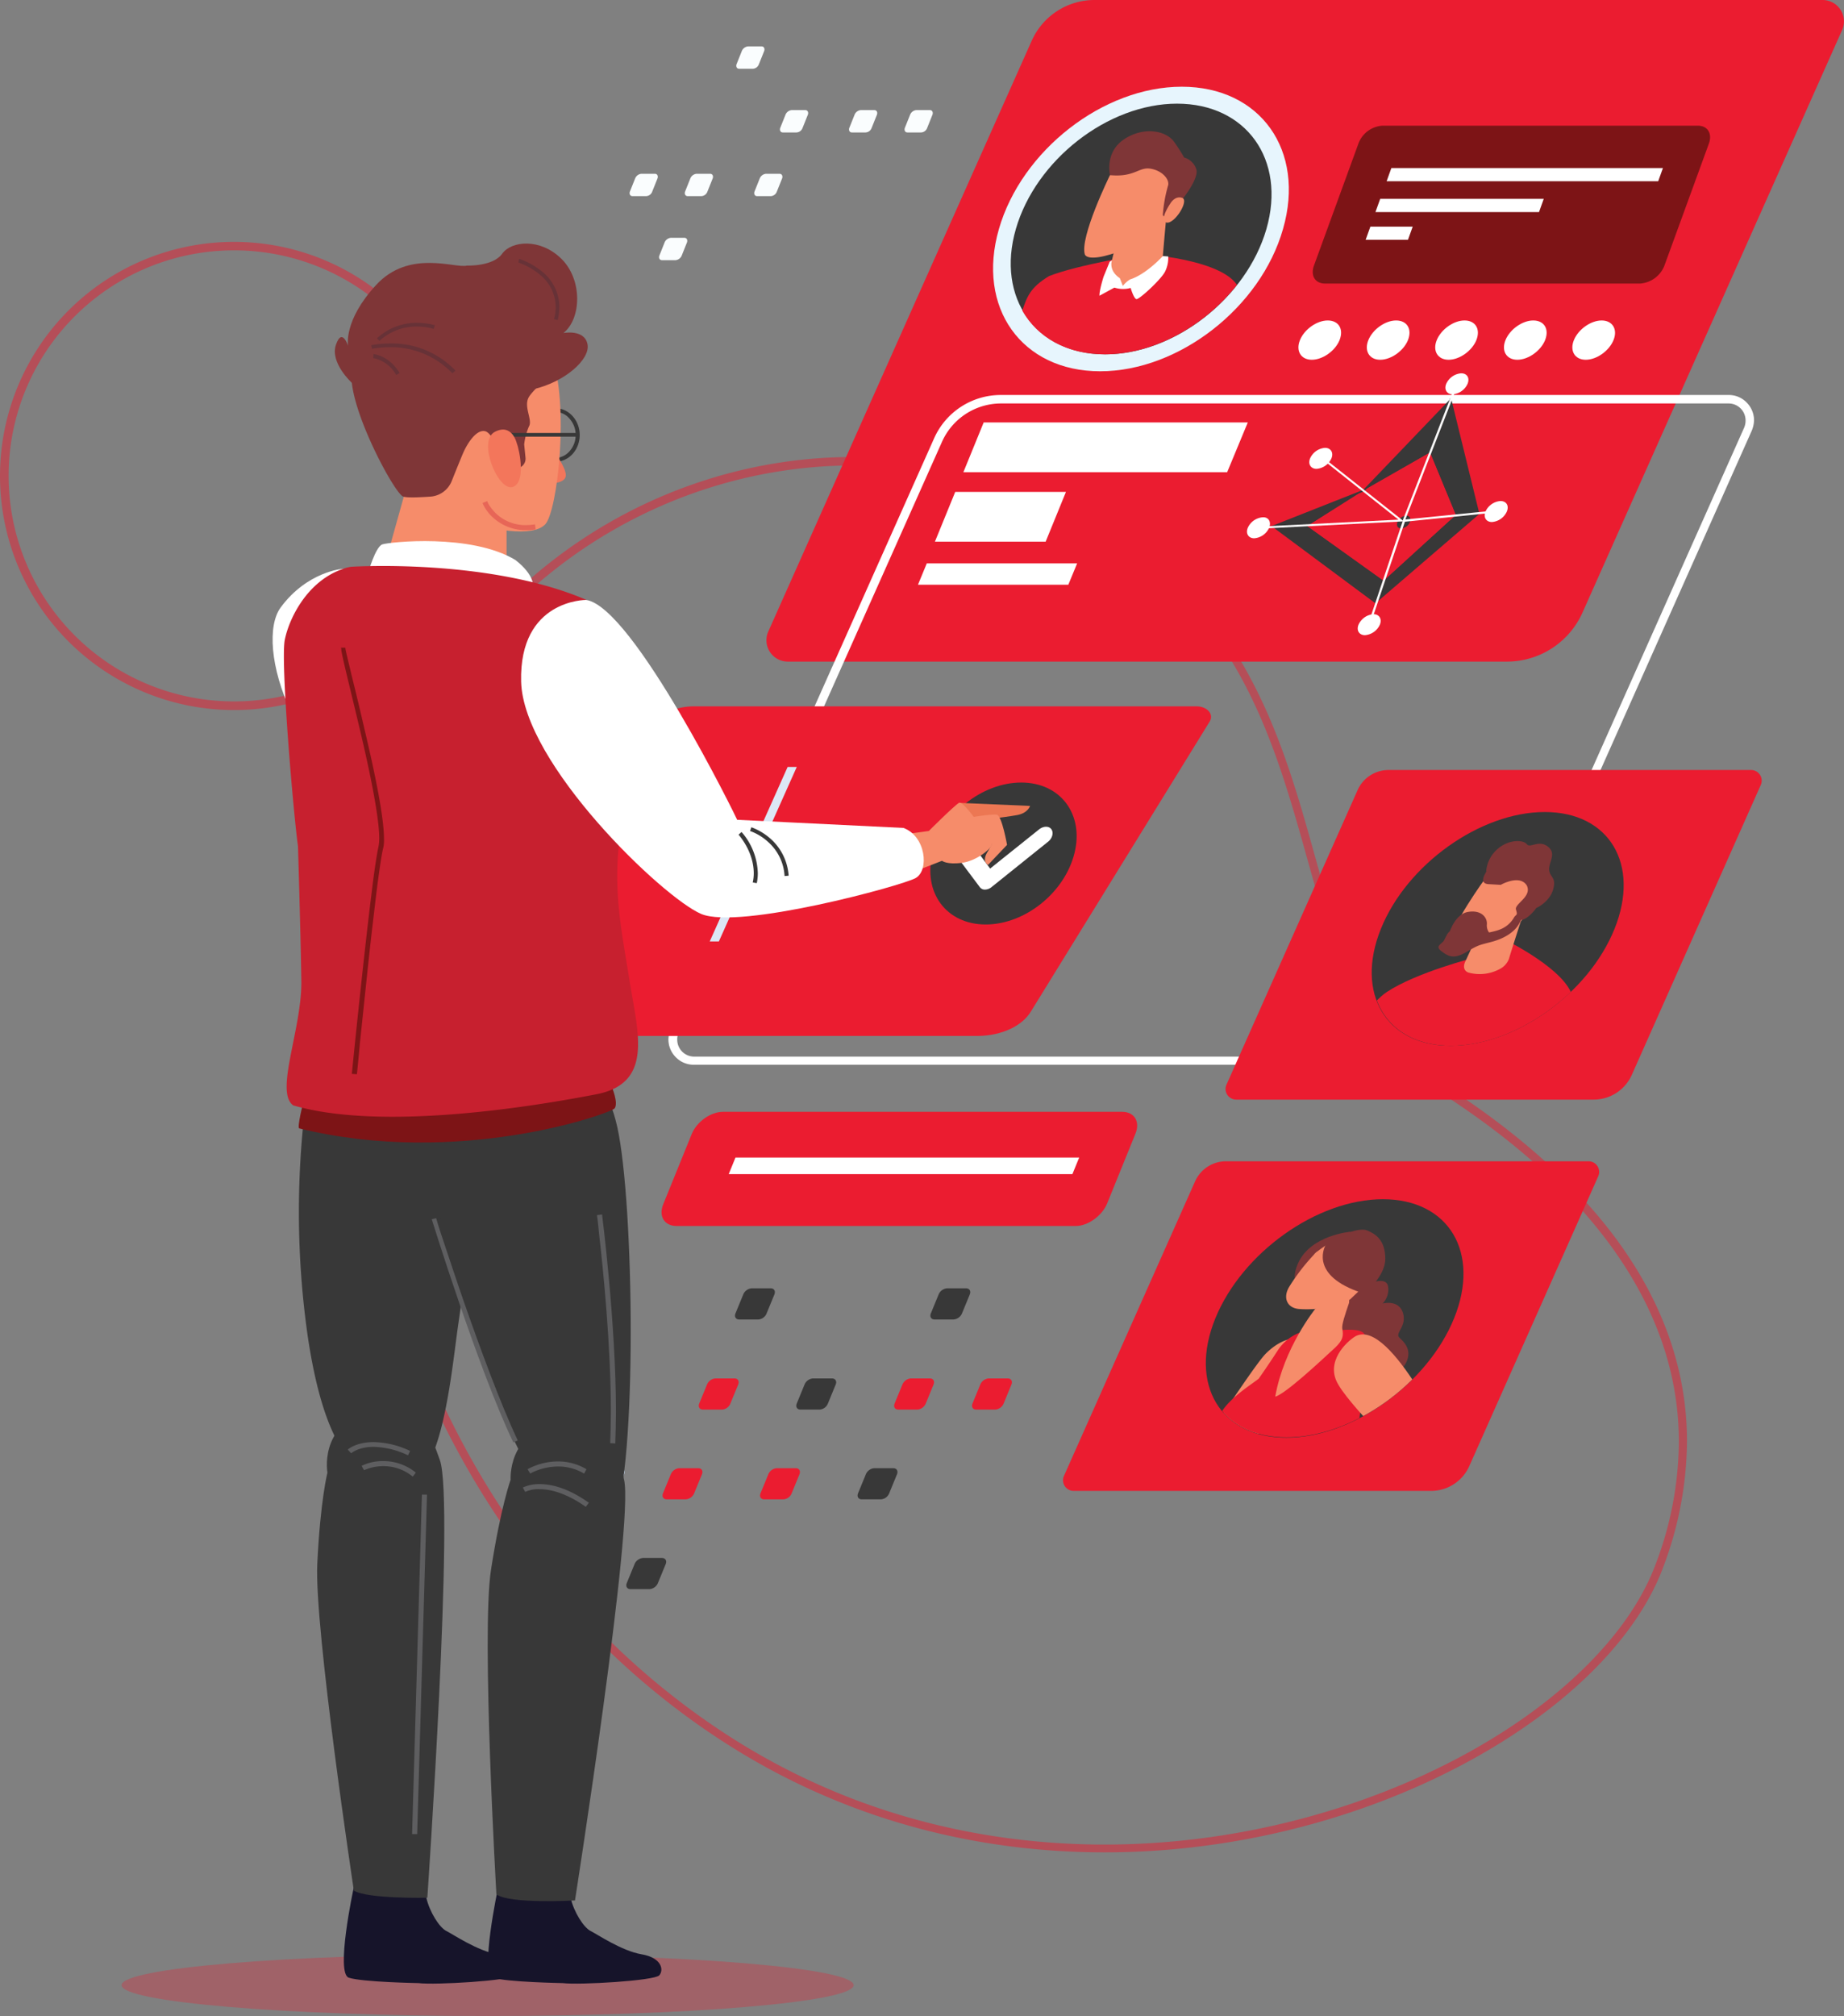 <svg xmlns="http://www.w3.org/2000/svg" xmlns:xlink="http://www.w3.org/1999/xlink" id="Layer_1" data-name="Layer 1" viewBox="0 0 544.57 595.1"><rect x="0" y="0" width="544.57" height="595.1" fill="#808080" stroke="none"/><defs><style>.cls-1{fill:none;}.cls-2,.cls-25,.cls-7{fill:#eb1c30;}.cls-2{opacity:0.5;}.cls-2,.cls-25{isolation:isolate;}.cls-3{clip-path:url(#clip-path);}.cls-4{clip-path:url(#clip-path-2);}.cls-5{clip-path:url(#clip-path-3);}.cls-6{clip-path:url(#clip-path-4);}.cls-8{fill:#fff;}.cls-22,.cls-9{fill-rule:evenodd;}.cls-9{fill:url(#linear-gradient);}.cls-10{clip-path:url(#clip-path-5);}.cls-11{clip-path:url(#clip-path-6);}.cls-12{fill:#dce7f5;}.cls-13{fill:#e7f5fd;}.cls-14{fill:#383838;}.cls-15{fill:#f68c6a;}.cls-16{fill:#7f3637;}.cls-17{fill:#7d1416;}.cls-18{clip-path:url(#clip-path-7);}.cls-19{clip-path:url(#clip-path-8);}.cls-20{fill:#fafdfe;}.cls-21{fill:#c2d8f0;}.cls-22{fill:url(#linear-gradient-2);}.cls-23{clip-path:url(#clip-path-9);}.cls-24{clip-path:url(#clip-path-10);}.cls-25{opacity:0.3;}.cls-26{fill:#16142a;}.cls-27{fill:#f3765b;}.cls-28{fill:#c7202f;}.cls-29{fill:#5e5e60;}.cls-30{fill:#e76657;}.cls-31{fill:#ec7753;}.cls-32{fill:#673237;}</style><clipPath id="clip-path" transform="translate(-11.1 0)"><path class="cls-1" d="M459.5,339.2a213.16,213.16,0,0,0-19.9-14.7H444a186.94,186.94,0,0,1,16.5,12.4Z"></path></clipPath><clipPath id="clip-path-2" transform="translate(-11.1 0)"><rect class="cls-1" x="439.6" y="324.5" width="20.9" height="14.7"></rect></clipPath><clipPath id="clip-path-3" transform="translate(-11.1 0)"><path class="cls-1" d="M399.4,261.7c-.2-.7-.4-1.3-.6-2-6-21.1-11.7-44-24-64.4h2.9a123.81,123.81,0,0,1,6,11.4c8,17,12.6,34.9,17.3,51.5l-1.6,3.5Z"></path></clipPath><clipPath id="clip-path-4" transform="translate(-11.1 0)"><rect class="cls-1" x="374.9" y="195.3" width="26.1" height="66.4"></rect></clipPath><linearGradient id="linear-gradient" x1="-488" y1="594.5" x2="-487" y2="594.5" gradientTransform="matrix(0, -854.19, -854.19, 0, 508018, -416158.6)" gradientUnits="userSpaceOnUse"><stop offset="0" stop-color="#dce7f5"></stop><stop offset="1" stop-color="#bad3ee"></stop></linearGradient><clipPath id="clip-path-5" transform="translate(-11.1 0)"><polygon class="cls-1" points="337.1 289.9 228 289.9 228.5 288.7 336.4 288.7 362.1 238.4 353.3 238.4 353.9 237.1 364.1 237.1 337.1 289.9"></polygon></clipPath><clipPath id="clip-path-6" transform="translate(-11.1 0)"><rect class="cls-1" x="228" y="237.1" width="136.1" height="52.7"></rect></clipPath><clipPath id="clip-path-7" transform="translate(-11.1 0)"><path class="cls-1" d="M488,274.2c-7.7,19-29.4,34.5-48.4,34.5s-28.3-15.4-20.6-34.5,29.4-34.5,48.4-34.5S495.7,255.2,488,274.2Z"></path></clipPath><clipPath id="clip-path-8" transform="translate(-11.1 0)"><path class="cls-1" d="M440.5,389.1c-7.9,19.5-30,35.2-49.5,35.2s-28.9-15.8-21-35.2,30-35.2,49.5-35.2,28.8,15.8,21,35.2Z"></path></clipPath><linearGradient id="linear-gradient-2" x1="-488" y1="594.52" x2="-487" y2="594.52" gradientTransform="matrix(0, -854.19, -854.19, 0, 508018, -416158.6)" gradientUnits="userSpaceOnUse"><stop offset="0" stop-color="#c7d8ef"></stop><stop offset="1" stop-color="#b1cbea"></stop></linearGradient><clipPath id="clip-path-9" transform="translate(-11.1 0)"><polygon class="cls-1" points="353.3 238.4 353.3 238.4 353.3 237.1 353.9 237.1 353.3 238.4"></polygon></clipPath><clipPath id="clip-path-10" transform="translate(-11.1 0)"><rect class="cls-1" x="353.3" y="237.1" width="0.6" height="1.2"></rect></clipPath></defs><title>recruitment-1</title><path class="cls-2" d="M122.7,248.5l1.2.3c15.1-66.6,74.6-111.4,139.3-111.4a141.6,141.6,0,0,1,43.2,6.8c1.6.5,3.2,1.1,4.8,1.6,26,8.9,43.2,22.2,55.4,37.5,18.3,23,25.1,51,32.3,76.4,3.6,12.7,7.2,24.8,12.5,35.3s12.2,19.4,22.2,25.7c20.7,12.9,39.1,28.2,52.2,45.7s21.1,37.2,21.1,59.2a102.84,102.84,0,0,1-6.8,36c-7.7,20.9-28.9,41.7-58.1,57.2s-66,25.7-104.7,25.7c-35.5,0-72.7-8.6-106.9-29.5-70.2-43-112.8-124.6-112.8-209.8a249.62,249.62,0,0,1,6.3-56.2l-1.2-.5-1.2-.3a255.67,255.67,0,0,0-6.4,56.8c0,86.1,43,168.4,114,211.9,34.7,21.2,72.2,29.9,108.2,29.9,39.2,0,76.4-10.3,105.9-26s51.2-36.7,59.2-58.5a106.89,106.89,0,0,0,6.9-36.8c0-22.6-8.2-42.9-21.6-60.7s-32-33.2-52.9-46.3c-12.8-8-20.3-20.5-26-35.5-8.6-22.5-13-50.6-25.2-76.4s-32.2-49.6-71.7-63.2c-1.6-.6-3.3-1.1-4.9-1.6a143.09,143.09,0,0,0-43.9-6.9c-65.8,0-126.2,45.6-141.6,113.3l1.2.3Z" transform="translate(-11.1 0)"></path><path class="cls-2" d="M149.3,140.5h-2.5a66.58,66.58,0,1,1-19.5-47.1,66.51,66.51,0,0,1,19.5,47.1h2.5a69.1,69.1,0,1,0-69.1,69.1A69.05,69.05,0,0,0,149.3,140.5Z" transform="translate(-11.1 0)"></path><path class="cls-7" d="M478.5,180.7,555.1,8.9A6.31,6.31,0,0,0,549.3,0h-215a20.3,20.3,0,0,0-18.5,12L238,186.4a6.31,6.31,0,0,0,5.8,8.9H456a24.46,24.46,0,0,0,22.5-14.6Z" transform="translate(-11.1 0)"></path><path class="cls-8" d="M450.7,298.5l1.1.5,76.6-171.8a8.7,8.7,0,0,0,.7-3.1,7.42,7.42,0,0,0-2.1-5.2,7.3,7.3,0,0,0-5.4-2.3h-215A21.53,21.53,0,0,0,287,129.3L209.2,303.7a8.7,8.7,0,0,0-.7,3.1,7.42,7.42,0,0,0,2.1,5.2,7.3,7.3,0,0,0,5.4,2.3H428.1A25.9,25.9,0,0,0,451.7,299l-1-.5-1.1-.5a23.5,23.5,0,0,1-21.4,13.9H216.1a5,5,0,0,1-5-5,5.22,5.22,0,0,1,.4-2.1l77.8-174.4a19.09,19.09,0,0,1,17.3-11.3h215a5,5,0,0,1,5,5,5.22,5.22,0,0,1-.4,2.1L449.6,298l1.1.5Z" transform="translate(-11.1 0)"></path><path class="cls-9" d="M228,289.9h-9.9l.5-1.2h9.9Zm-12.6,0H176.2l6.1-12h1.4l-5.5,10.7H216Z" transform="translate(-11.1 0)"></path><path class="cls-12" d="M218.1,289.9h-2.7l.5-1.2h2.7Z" transform="translate(-11.1 0)"></path><path class="cls-13" d="M390,67.6c-6.6,23.2-30.8,42-54,42s-36.6-18.8-29.9-42,30.8-42,54-42S396.7,44.4,390,67.6Z" transform="translate(-11.1 0)"></path><path class="cls-14" d="M385.1,67.6c-5.9,20.4-27.2,37-47.6,37s-32.3-16.6-26.4-37,27.2-37,47.6-37,32.3,16.5,26.4,37Z" transform="translate(-11.1 0)"></path><path class="cls-7" d="M348.7,75s-19.5,3.2-27.8,6.5c-5.6,3.4-6.5,6.1-7.9,10.2h0c4.5,7.9,13.1,12.9,24.4,12.9,14.5,0,29.5-8.4,39-20.5C371.3,76.4,348.7,75,348.7,75Z" transform="translate(-11.1 0)"></path><path class="cls-15" d="M341.9,66.7l-3.4,14.2c-.4,1.8.5,3.3,2.1,3.5a16,16,0,0,0,11.3-2.5,5.3,5.3,0,0,0,2.4-3.7c.5-6.6,1.8-20.2,1.8-20.2Z" transform="translate(-11.1 0)"></path><path class="cls-15" d="M338.9,51.7s-9.1,18.5-7.4,23.5c2.1,3.4,20.4-4.2,23.4-9.2s9.9-13.9,4.5-19.6S345.8,42.7,338.9,51.7Z" transform="translate(-11.1 0)"></path><path class="cls-16" d="M338.9,51.7s-1.6-6.5,3.9-10.4,12.6-3.1,15.2.8a49.69,49.69,0,0,1,2.8,4.4,5.24,5.24,0,0,1,3.6,3.5c.9,2.9-4.9,10.2-7.2,12.3s-1.9,2.2-1.9,2.2l-.8-1a42,42,0,0,1,1.6-8.9c.3-1.7-1.7-4.2-5.2-4.8s-4.7,2.6-12,1.9Z" transform="translate(-11.1 0)"></path><path class="cls-15" d="M356.7,60.1s1.3-2.4,3.5-1.7-2.2,7.8-4.6,7.3S356.7,60.1,356.7,60.1Z" transform="translate(-11.1 0)"></path><path class="cls-8" d="M354.5,75.6s-4.9,5.4-9.7,6.9a8.19,8.19,0,0,0-2.1,1.9l-.9-2.3s-3.3-1.9-2.3-5.3l-.7.5L337,81.7s-1.3,4.1-1.2,5.6l4.4-2.4a8.34,8.34,0,0,0,4.8.1s.9,3.1,1.7,3.3,7.5-6,8.5-8.2a9.06,9.06,0,0,0,.9-4.4l-1.6-.1Z" transform="translate(-11.1 0)"></path><path class="cls-17" d="M495.5,83.7H402.4c-2.9,0-4.3-2.3-3.3-5.2l13.2-36.2a8.1,8.1,0,0,1,7.1-5.2h93.1c2.9,0,4.3,2.3,3.3,5.2L502.6,78.5a8.34,8.34,0,0,1-7.1,5.2Z" transform="translate(-11.1 0)"></path><path class="cls-8" d="M500.8,53.5H420.6l1.4-3.9h80.2Z" transform="translate(-11.1 0)"></path><path class="cls-8" d="M465.6,62.6H417.3l1.4-3.9H467Z" transform="translate(-11.1 0)"></path><path class="cls-8" d="M426.9,70.8H414.4l1.4-3.9h12.5l-1.4,3.9Z" transform="translate(-11.1 0)"></path><path class="cls-8" d="M406.7,100.4c-1.3,3.2-5,5.8-8.2,5.8s-4.8-2.6-3.5-5.8,5-5.8,8.2-5.8,4.8,2.5,3.5,5.8Z" transform="translate(-11.1 0)"></path><path class="cls-8" d="M426.9,100.4c-1.3,3.2-5,5.8-8.2,5.8s-4.8-2.6-3.5-5.8,5-5.8,8.2-5.8S428.2,97.1,426.9,100.4Z" transform="translate(-11.1 0)"></path><path class="cls-8" d="M447.1,100.4c-1.3,3.2-5,5.8-8.2,5.8s-4.8-2.6-3.5-5.8,5-5.8,8.2-5.8,4.8,2.5,3.5,5.8Z" transform="translate(-11.1 0)"></path><path class="cls-8" d="M467.4,100.4c-1.3,3.2-5,5.8-8.2,5.8s-4.8-2.6-3.5-5.8,5-5.8,8.2-5.8S468.7,97.1,467.4,100.4Z" transform="translate(-11.1 0)"></path><path class="cls-8" d="M479.4,106.2c-3.2,0-4.8-2.6-3.5-5.8s5-5.8,8.2-5.8,4.8,2.6,3.5,5.8S482.6,106.2,479.4,106.2Z" transform="translate(-11.1 0)"></path><path class="cls-14" d="M417.4,177.5l-30.2-22.1,26.6-10.6L438.6,119h1.1l8,32.6-30.3,25.9Zm16-43.9-19.6,11.2-16.6,10.5,22.5,16.1L441,152Z" transform="translate(-11.1 0)"></path><path class="cls-12" d="M439.7,119h-1.1l.9-.9Z" transform="translate(-11.1 0)"></path><path class="cls-7" d="M419.7,171.4l-22.5-16.1,16.6-10.5,19.6-11.2L441,152l-21.3,19.4Z" transform="translate(-11.1 0)"></path><path class="cls-14" d="M439.5,118.1l-.2-.2-25.6,26.7-27.1,10.7,30.7,22.8L448,151.7l-8.4-34.3-.4.4.3.3-.3.1,8.1,33.3-30.1,25.8-29.4-21.9L414,145l25.7-26.7-.2-.2-.3.1.3-.1Z" transform="translate(-11.1 0)"></path><path class="cls-14" d="M427.5,154.1a3.19,3.19,0,0,1-2.6,1.9c-1,0-1.5-.8-1.1-1.9a3.19,3.19,0,0,1,2.6-1.9C427.4,152.2,427.9,153.1,427.5,154.1Z" transform="translate(-11.1 0)"></path><path class="cls-8" d="M402,135.9l22.1,17.5-39.8,2v.6l41.4-2.1-23.4-18.5-.3.5Z" transform="translate(-11.1 0)"></path><path class="cls-8" d="M415.9,184,426,154l26.6-2.7-.1-.6-27,2.7-10.2,30.4.6.2Z" transform="translate(-11.1 0)"></path><path class="cls-8" d="M440.7,114.2l-15.3,39.3.6.2,15.3-39.3" transform="translate(-11.1 0)"></path><path class="cls-8" d="M404.3,135.3a5.28,5.28,0,0,1-4.4,3.1c-1.7,0-2.6-1.4-1.9-3.1a5.28,5.28,0,0,1,4.4-3.1C404.1,132.2,405,133.6,404.3,135.3Z" transform="translate(-11.1 0)"></path><path class="cls-8" d="M385.9,155.8a5.28,5.28,0,0,1-4.4,3.1c-1.7,0-2.6-1.4-1.9-3.1a5.28,5.28,0,0,1,4.4-3.1C385.7,152.6,386.6,154,385.9,155.8Z" transform="translate(-11.1 0)"></path><path class="cls-8" d="M418.6,184.4a5.28,5.28,0,0,1-4.4,3.1c-1.7,0-2.6-1.4-1.9-3.1a5.28,5.28,0,0,1,4.4-3.1C418.4,181.3,419.3,182.7,418.6,184.4Z" transform="translate(-11.1 0)"></path><path class="cls-8" d="M456.1,151a5.28,5.28,0,0,1-4.4,3.1c-1.7,0-2.6-1.4-1.9-3.1a5.28,5.28,0,0,1,4.4-3.1c1.8,0,2.6,1.4,1.9,3.1Z" transform="translate(-11.1 0)"></path><path class="cls-8" d="M444.5,113.3a5.28,5.28,0,0,1-4.4,3.1c-1.7,0-2.6-1.4-1.9-3.1a5.28,5.28,0,0,1,4.4-3.1C444.4,110.2,445.2,111.6,444.5,113.3Z" transform="translate(-11.1 0)"></path><path class="cls-8" d="M373.5,139.4H295.6l6-14.7h78l-6.1,14.7Z" transform="translate(-11.1 0)"></path><path class="cls-8" d="M326.6,172.6H282.2l2.6-6.3h44.4Z" transform="translate(-11.1 0)"></path><path class="cls-8" d="M319.9,159.9H287.2l6-14.7h32.7Z" transform="translate(-11.1 0)"></path><path class="cls-7" d="M493,317.3l38.1-85.6a3.14,3.14,0,0,0-2.9-4.4h-107a10,10,0,0,0-9.2,6l-38.7,86.9a3.14,3.14,0,0,0,2.9,4.4H481.8A12.35,12.35,0,0,0,493,317.3Z" transform="translate(-11.1 0)"></path><path class="cls-7" d="M315.6,298.5l52.8-85.6c1.2-2.1-.8-4.4-4-4.4H216.1c-5.5,0-10.5,2.3-12.8,6l-53.7,86.9c-1.2,2.1.8,4.4,4,4.4H300C306.9,305.7,313,302.9,315.6,298.5Z" transform="translate(-11.1 0)"></path><path class="cls-14" d="M439.5,308.7c-19,0-28.3-15.4-20.6-34.5s29.4-34.5,48.4-34.5,28.3,15.4,20.6,34.5S458.6,308.7,439.5,308.7Z" transform="translate(-11.1 0)"></path><g class="cls-18"><path class="cls-7" d="M456.3,277.8s17.4,8.6,19.2,16.5-5.9,28.7-5.9,28.7h-69s11.3-24.4,20.1-30.2,25.8-10.1,25.8-10.1l9.8-4.9Z" transform="translate(-11.1 0)"></path><path class="cls-15" d="M449.2,272.2l-5.4,11.7c-.7,1.5-.3,2.8,1,3.2a12.51,12.51,0,0,0,9.3-1.1,5.61,5.61,0,0,0,2.6-2.9c1.7-5.6,5.4-16.9,5.4-16.9l-12.9,6Z" transform="translate(-11.1 0)"></path><path class="cls-15" d="M449.8,259.2S439,274,439.4,278.4c.9,3.1,16.9-1.7,20.2-5.7s10.5-10.9,7.4-16.1S457,252.3,449.8,259.2Z" transform="translate(-11.1 0)"></path><path class="cls-16" d="M450.2,257.1a2.48,2.48,0,0,0-.4.6c-.6,1.1-1.6,3.2,1,3.3l3.5.2s5.6-3.2,7.7.2c1.6,3.3-3.7,5.4-3.2,7.1s.2,1.3-.5,2.2a8.14,8.14,0,0,1-3.8,3.5c-2.5,1.1-4.5.9-6.9,2.2s-7-.2-7.5-1.3c-1.1-.9-1.8,1.1-2.5,2.4s-2.9,1.7-.8,3.3,3.7,2.4,7.4.2,3.8-2,7.5-3,6.5-2.8,7.9-5.1,1.9-5.3,3.1-6.4,1.9,0,1.3,1.3,4.5-1.1,5.7-5-.9-3.7-1.1-6,2.3-4.8-.4-6.9-5.2.6-6.2-.7-5.2-1.5-8.5,1.3a9.74,9.74,0,0,0-3.5,6.7" transform="translate(-11.1 0)"></path><path class="cls-16" d="M462.1,266.8s1.5-1.9,3.1-1.1-3.3,6.4-5.1,5.8c-1.6-.7,2-4.7,2-4.7Z" transform="translate(-11.1 0)"></path><path class="cls-16" d="M439,275.7s1.6-5.8,5.6-6.5,5.8,1.7,5.6,3.7a3.51,3.51,0,0,0,1.5,3.2s-10.1,4.8-12.7-.4Z" transform="translate(-11.1 0)"></path></g><path class="cls-7" d="M445,432.8l38.1-85.6a3.14,3.14,0,0,0-2.9-4.4h-107a10,10,0,0,0-9.2,6l-38.7,86.9a3.14,3.14,0,0,0,2.9,4.4H433.8a12.35,12.35,0,0,0,11.2-7.3Z" transform="translate(-11.1 0)"></path><path class="cls-14" d="M391,424.4c-19.5,0-28.9-15.8-21-35.2S400,354,419.5,354s28.9,15.8,21,35.2-30.1,35.2-49.5,35.2Z" transform="translate(-11.1 0)"></path><g class="cls-19"><path class="cls-16" d="M415,379.1s5.3-2.5,6,.5a5.88,5.88,0,0,1-1.6,5.2s4.7-1.3,6,2.7-2.5,6-1,7.4,4.9,4.5.3,9.7-11.3,11-19,7.2-5.3-22.3-5.3-22.3l1.9-5.4,12.7-5Z" transform="translate(-11.1 0)"></path><path class="cls-16" d="M409.9,363.6s-11.7,1-15.4,9.2,3.6,8.8,3.6,8.8l11.8-18Z" transform="translate(-11.1 0)"></path><path class="cls-15" d="M333.9,419.3l.8,1.4s9,10.8,17,17.6h16.7c8.7-7.9,20.6-21.8,20.7-22.4.1-.8,10.5-12.1,8.2-16.7s-5.3-3.9-5.3-3.9-3.4.5-7.2,4.4-22.6,33-22.6,33a28.52,28.52,0,0,0-6.8-7.7c-4.4-3.3-17.4-10.3-17.4-10.3s.8-5.6.7-6.7-3.3-6-4.3-4.9,1.3,5.7,1.3,5.7-2.5,9.2-1.8,10.5Z" transform="translate(-11.1 0)"></path><path class="cls-7" d="M375.7,430.2s.5,3.6,1.5,8.2h33.2c.7-7.5,2.3-22.5,3.2-26.1,1.2-4.8.1-15,.5-17.8s-7.6-1.8-7.6-1.8l-10.4.2-1.7.7a13.56,13.56,0,0,0-5.8,4.8c-1.3,2-3.2,4.9-5.8,8.6-4.1,3.1-13.2,8.6-12.5,15.4S375.7,430.2,375.7,430.2Z" transform="translate(-11.1 0)"></path><path class="cls-15" d="M399.5,386.4s-9.3,11.5-11.8,25.9c3-.9,12.2-9.4,17.7-14.5,2.3-2.2,2.5-3.4,2.1-5.6-.2-1.1.8-4.1,2-7.6.8-4.8-10,1.8-10,1.8Z" transform="translate(-11.1 0)"></path><path class="cls-15" d="M428.6,433.3s1.4,2,3.8,5h14.8c-2.9-3.8-5.1-6.9-5.8-7.9-2.4-3.7-19.4-40.7-29.7-36.1-1.9.9-8.8,6.6-6,13.2s22.9,25.8,22.9,25.8Z" transform="translate(-11.1 0)"></path><path class="cls-15" d="M399.1,370.4a60,60,0,0,0-7.3,9.5c-1.9,3.2-.6,6.2,2.9,6.5,5.1.4,12.9-.6,15.4-3.1,3.8-3.7,11.9-10.4,8.6-15.6-3.2-5-10.5-4.5-18.4,1.6A4,4,0,0,0,399.1,370.4Z" transform="translate(-11.1 0)"></path><path class="cls-16" d="M402.6,367.5s-5.1,8.4,9.4,13.7l1.8.8s6.4-5,6.4-10.4-2.7-7.3-5.4-8.4-10.3,2.3-12.2,4.3Z" transform="translate(-11.1 0)"></path></g><path class="cls-7" d="M328.8,361.9H210.9c-3.6,0-5.4-2.9-3.9-6.5l8.4-20.7c1.5-3.6,5.6-6.5,9.2-6.5H342.5c3.6,0,5.4,2.9,3.9,6.5L338,355.4c-1.5,3.5-5.6,6.5-9.2,6.5Z" transform="translate(-11.1 0)"></path><path class="cls-8" d="M327.8,346.6H226.3l2-4.9H329.8Z" transform="translate(-11.1 0)"></path><path class="cls-20" d="M233.4,20.3h-4c-.7,0-1-.6-.8-1.3l1.6-4a2.2,2.2,0,0,1,1.8-1.3h4c.7,0,1,.6.8,1.3l-1.6,4A2,2,0,0,1,233.4,20.3Z" transform="translate(-11.1 0)"></path><path class="cls-20" d="M246.3,39.1h-4c-.7,0-1-.6-.8-1.3l1.6-4a2.2,2.2,0,0,1,1.8-1.3h4c.7,0,1,.6.8,1.3l-1.6,4A2,2,0,0,1,246.3,39.1Z" transform="translate(-11.1 0)"></path><path class="cls-20" d="M266.7,39.1h-4c-.7,0-1-.6-.8-1.3l1.6-4a2.2,2.2,0,0,1,1.8-1.3h4c.7,0,1,.6.8,1.3l-1.6,4A2,2,0,0,1,266.7,39.1Z" transform="translate(-11.1 0)"></path><path class="cls-20" d="M283.1,39.1h-4c-.7,0-1-.6-.8-1.3l1.6-4a2.2,2.2,0,0,1,1.8-1.3h4c.7,0,1,.6.8,1.3l-1.6,4A2,2,0,0,1,283.1,39.1Z" transform="translate(-11.1 0)"></path><path class="cls-20" d="M218.2,57.9h-4c-.7,0-1-.6-.8-1.3l1.6-4a2.2,2.2,0,0,1,1.8-1.3h4c.7,0,1,.6.8,1.3l-1.6,4A2,2,0,0,1,218.2,57.9Z" transform="translate(-11.1 0)"></path><path class="cls-20" d="M201.9,57.9h-4c-.7,0-1-.6-.8-1.3l1.6-4a2.2,2.2,0,0,1,1.8-1.3h4c.7,0,1,.6.8,1.3l-1.6,4A2,2,0,0,1,201.9,57.9Z" transform="translate(-11.1 0)"></path><path class="cls-20" d="M238.7,57.9h-4c-.7,0-1-.6-.8-1.3l1.6-4a2.2,2.2,0,0,1,1.8-1.3h4c.7,0,1,.6.8,1.3l-1.6,4A2,2,0,0,1,238.7,57.9Z" transform="translate(-11.1 0)"></path><path class="cls-20" d="M210.6,76.8h-4c-.7,0-1-.6-.8-1.3l1.6-4a2.2,2.2,0,0,1,1.8-1.3h4c.7,0,1,.6.8,1.3l-1.6,4A2.2,2.2,0,0,1,210.6,76.8Z" transform="translate(-11.1 0)"></path><path class="cls-14" d="M235,389.5h-5.6c-1,0-1.5-.8-1.1-1.8l2.3-5.6a2.94,2.94,0,0,1,2.5-1.8h5.6c1,0,1.5.8,1.1,1.8l-2.3,5.6A2.82,2.82,0,0,1,235,389.5Z" transform="translate(-11.1 0)"></path><path class="cls-14" d="M292.7,389.5h-5.6c-1,0-1.5-.8-1.1-1.8l2.3-5.6a2.94,2.94,0,0,1,2.5-1.8h5.6c1,0,1.5.8,1.1,1.8l-2.3,5.6A2.94,2.94,0,0,1,292.7,389.5Z" transform="translate(-11.1 0)"></path><path class="cls-7" d="M224.3,416.1h-5.6c-1,0-1.5-.8-1.1-1.8l2.3-5.6a2.94,2.94,0,0,1,2.5-1.8H228c1,0,1.5.8,1.1,1.8l-2.3,5.6A2.82,2.82,0,0,1,224.3,416.1Z" transform="translate(-11.1 0)"></path><path class="cls-14" d="M253.1,416.1h-5.6c-1,0-1.5-.8-1.1-1.8l2.3-5.6a2.94,2.94,0,0,1,2.5-1.8h5.6c1,0,1.5.8,1.1,1.8l-2.3,5.6A2.82,2.82,0,0,1,253.1,416.1Z" transform="translate(-11.1 0)"></path><path class="cls-7" d="M282,416.1h-5.6c-1,0-1.5-.8-1.1-1.8l2.3-5.6a2.94,2.94,0,0,1,2.5-1.8h5.6c1,0,1.5.8,1.1,1.8l-2.3,5.6A2.94,2.94,0,0,1,282,416.1Z" transform="translate(-11.1 0)"></path><path class="cls-7" d="M305,416.1h-5.6c-1,0-1.5-.8-1.1-1.8l2.3-5.6a2.94,2.94,0,0,1,2.5-1.8h5.6c1,0,1.5.8,1.1,1.8l-2.3,5.6A2.94,2.94,0,0,1,305,416.1Z" transform="translate(-11.1 0)"></path><path class="cls-7" d="M213.6,442.6H208c-1,0-1.5-.8-1.1-1.8l2.3-5.6a2.94,2.94,0,0,1,2.5-1.8h5.6c1,0,1.5.8,1.1,1.8l-2.3,5.6A2.94,2.94,0,0,1,213.6,442.6Z" transform="translate(-11.1 0)"></path><path class="cls-21" d="M190.6,442.6H185c-1,0-1.5-.8-1.1-1.8l2.3-5.6a2.94,2.94,0,0,1,2.5-1.8h5.6c1,0,1.5.8,1.1,1.8l-2.3,5.6A2.94,2.94,0,0,1,190.6,442.6Z" transform="translate(-11.1 0)"></path><path class="cls-7" d="M242.4,442.6h-5.6c-1,0-1.5-.8-1.1-1.8l2.3-5.6a2.94,2.94,0,0,1,2.5-1.8h5.6c1,0,1.5.8,1.1,1.8l-2.3,5.6A2.82,2.82,0,0,1,242.4,442.6Z" transform="translate(-11.1 0)"></path><path class="cls-14" d="M271.2,442.6h-5.6c-1,0-1.5-.8-1.1-1.8l2.3-5.6a2.94,2.94,0,0,1,2.5-1.8h5.6c1,0,1.5.8,1.1,1.8l-2.3,5.6A2.82,2.82,0,0,1,271.2,442.6Z" transform="translate(-11.1 0)"></path><path class="cls-14" d="M202.9,469.1h-5.6c-1,0-1.5-.8-1.1-1.8l2.3-5.6a2.94,2.94,0,0,1,2.5-1.8h5.6c1,0,1.5.8,1.1,1.8l-2.3,5.6A2.94,2.94,0,0,1,202.9,469.1Z" transform="translate(-11.1 0)"></path><polygon class="cls-1" points="317.4 277.9 217.6 277.9 240.6 226.4 343.7 226.4 338.2 237.1 337.6 237.1 337.6 238.4 337.6 238.4 317.4 277.9"></polygon><path class="cls-12" d="M223.4,277.9h-2.7l23-51.5h2.7Z" transform="translate(-11.1 0)"></path><path class="cls-22" d="M183.8,277.9h-1.4l.8-1.5,1.1.6-.5.9Z" transform="translate(-11.1 0)"></path><path class="cls-14" d="M328.4,251.9c-2.9,11.6-14.6,21-26.2,21s-18.6-9.4-15.7-21S301.1,231,312.7,231,331.3,240.4,328.4,251.9Z" transform="translate(-11.1 0)"></path><path class="cls-8" d="M302,262.6a1.82,1.82,0,0,1-1.6-.8l-5.4-7.2c-.8-1-.3-2.6.9-3.6s2.9-1,3.6,0l4,5.4L318,244.8c1.3-1,2.9-1,3.6,0s.3,2.6-.9,3.6L304,261.8a3.18,3.18,0,0,1-2,.8Z" transform="translate(-11.1 0)"></path><path class="cls-14" d="M182.3,128.4h-1.2a7.1,7.1,0,0,1-1.8,4.8,5.8,5.8,0,0,1-4.2,2,5.31,5.31,0,0,1-4.2-2,7.3,7.3,0,0,1,0-9.6,5.8,5.8,0,0,1,4.2-2,5.45,5.45,0,0,1,4.2,2,7.1,7.1,0,0,1,1.8,4.8h1.2c0-4.3-3.2-7.9-7.2-7.9a7,7,0,0,0-5.1,2.3,8.23,8.23,0,0,0-2.1,5.6A8.42,8.42,0,0,0,170,134a7,7,0,0,0,5.1,2.3C179.2,136.3,182.3,132.7,182.3,128.4Z" transform="translate(-11.1 0)"></path><path class="cls-8" d="M112.4,167.9s-10.5.7-18.4,11.4,3.5,49.7,37.5,65.5c22.1,8.7,23.7-11,18.1-24.8s-21.5-48.8-37.2-52.1Z" transform="translate(-11.1 0)"></path><path class="cls-25" d="M263.2,586c0,5-48.4,9.1-108.1,9.1S47,591,47,586s48.4-9.1,108.1-9.1S263.2,581,263.2,586Z" transform="translate(-11.1 0)"></path><path class="cls-26" d="M115.7,556.6s2.3-4.9,10.8-3.6,9.5,2.9,10.5,7.2,3.9,8.8,5.9,9.8,9.2,5.9,15.1,6.9,6.6,4.6,5.2,6.2-23.6,2.9-28.5,2.3c0,0-16.7-.3-20.6-1.6s1.2-25.5,1.6-27.2Z" transform="translate(-11.1 0)"></path><path class="cls-26" d="M158.3,556.6s2.3-4.9,10.8-3.6,9.5,2.9,10.5,7.2,3.9,8.8,5.9,9.8,9.2,5.9,15.1,6.9,6.6,4.6,5.2,6.2-23.6,2.9-28.5,2.3c0,0-16.7-.3-20.6-1.6s1.3-25.5,1.6-27.2Z" transform="translate(-11.1 0)"></path><path class="cls-14" d="M107.8,434.7s-2.5-13.6,11.8-18.1,17,2.1,21.4,14.4-3.7,129.2-3.7,129.2-17.5.4-21.7-2.1c0,0-11.7-77.5-10.8-96.4S107.8,434.7,107.8,434.7Z" transform="translate(-11.1 0)"></path><path class="cls-27" d="M174.8,133.4s3.4,4.5,3.4,6.9-4.5,2.4-4.5,2.4Z" transform="translate(-11.1 0)"></path><path class="cls-15" d="M158.7,87.2s9.7,2.5,15.2,17.4,1.8,46.5-1.8,50.2-14.8,2.3-30.2-2.8c-16.3-5.4-21.8-22.3-24.7-33.5-5.6-21.4,13-43.4,41.5-31.3Z" transform="translate(-11.1 0)"></path><path class="cls-15" d="M124,169.3l7.9-28.2s15.7-4.6,25.5,5.9l3.3,4.6v18.3a105.2,105.2,0,0,1-36.7-.6Z" transform="translate(-11.1 0)"></path><path class="cls-14" d="M102,320.9a259.32,259.32,0,0,0,0,73.7c5.9,39.3,17.7,43.2,28.5,43.2s13.8-31.4,15.7-45.2,9.8-60.9-4.9-71.7S109.9,309.1,102,320.9Z" transform="translate(-11.1 0)"></path><path class="cls-14" d="M143.3,367.1s-11.8-31.4,8.8-45.2,36.3-11.8,41.3,10.8,5.9,100.2-1,115.9S161,439.8,143.3,367.1Z" transform="translate(-11.1 0)"></path><path class="cls-8" d="M119.8,169.1s2.2-7.7,4.2-8.4,26.2-3.3,39.3,4.6c5.9,4.6,5.2,7.9,5.2,7.9S129.4,165.7,119.8,169.1Z" transform="translate(-11.1 0)"></path><path class="cls-17" d="M191.8,320.9s2,4.7.8,6.3c-1.6,1.6-46.1,17.4-93.1,5.9-.8,0,1.2-7.9,1.2-7.9l91.1-4.3Z" transform="translate(-11.1 0)"></path><path class="cls-28" d="M99.1,249.8c-1.3-9.2-5.2-54.4-3.9-60.9,1.2-6.1,6.5-17.4,17.3-21a9.38,9.38,0,0,1,2.4-.6s40.6-2.6,69.4,9.8c0,0,9.9,8.2,11.7,49.9,0,0-.5,7-2.1,22s.8,26,3.2,41,7.1,30-10.3,33.1c-16.6,3.2-62.3,11-89.1,3.2-5.5-3.9,2.4-22.1,2.4-36.3-.2-14.1-1-40.2-1-40.2Z" transform="translate(-11.1 0)"></path><path class="cls-14" d="M161.9,436.8s-1-13.8,13.8-16.7,16.7,3.9,19.7,16.7S180.9,561,180.9,561s-19.3,1.1-23.2-1.8c0,0-4.5-77.1-1.6-95.8s5.8-26.6,5.8-26.6Z" transform="translate(-11.1 0)"></path><path class="cls-29" d="M138.6,359.9s13.7,44.2,24.1,65.9l1.3-.6c-5.1-10.8-11.1-27.2-15.9-40.9-2.4-6.9-4.4-13.1-5.9-17.5s-2.3-7.2-2.3-7.2l-1.3.3Z" transform="translate(-11.1 0)"></path><path class="cls-29" d="M167.7,435l.1-.1a18,18,0,0,1,8.1-2,14.71,14.71,0,0,1,7.7,2.1l.7-1.3a16.43,16.43,0,0,0-8.4-2.3,19,19,0,0,0-9,2.3l.8,1.3Z" transform="translate(-11.1 0)"></path><path class="cls-29" d="M166.2,440.4h0a9.16,9.16,0,0,1,4.3-.8c3,0,7.6,1,13.6,5.2l.9-1.2c-6.2-4.4-11.1-5.5-14.5-5.5a11.58,11.58,0,0,0-5,1l.7,1.3Z" transform="translate(-11.1 0)"></path><path class="cls-29" d="M114.8,429l-.2-.2.2.2h0l-.2-.2.2.2s2.1-1.9,6.6-1.9a24.87,24.87,0,0,1,10.2,2.5l.6-1.3a26,26,0,0,0-10.8-2.6c-5.1,0-7.5,2.1-7.6,2.2l1,1.1Z" transform="translate(-11.1 0)"></path><path class="cls-29" d="M118.6,434h0a13.9,13.9,0,0,1,5.8-1.2,13.41,13.41,0,0,1,8.6,3.1l.9-1.2a15.17,15.17,0,0,0-9.5-3.4,14.27,14.27,0,0,0-6.5,1.4l.7,1.3Z" transform="translate(-11.1 0)"></path><path class="cls-29" d="M135.7,441.2l-2.9,100.2h1.5l2.9-100.2" transform="translate(-11.1 0)"></path><path class="cls-29" d="M187.4,358.7s.3,2,.6,5.4c1.2,10.2,3.5,33.1,3.5,52.6,0,3.2-.1,6.4-.2,9.3l1.5.1c.1-3,.2-6.2.2-9.4,0-26.1-4.1-58.2-4.1-58.2l-1.5.2Z" transform="translate(-11.1 0)"></path><path class="cls-30" d="M153.6,148.5a12.13,12.13,0,0,0,2.8,4,14.28,14.28,0,0,0,10.3,4,24.62,24.62,0,0,0,2.6-.2l-.2-1.5a23.2,23.2,0,0,1-2.4.2,12.58,12.58,0,0,1-9.3-3.6,14.94,14.94,0,0,1-1.9-2.4,5.9,5.9,0,0,1-.4-.8l-.1-.2v-.1l-1.4.6Z" transform="translate(-11.1 0)"></path><path class="cls-16" d="M169.1,93.7s5.6,7.7,5.9,12.2-7,9.1-8,11.9,1.4,6.3.3,8.1a18.39,18.39,0,0,0-1.4,5.3l.4,4a2.84,2.84,0,0,1-2.3,3l-.8.2a2.68,2.68,0,0,1-2.9-1.5c-1.3-3.2-3.9-9.1-5.9-9.6-2.8-.7-5.6,4.2-6.6,6.6-.6,1.4-2.1,5.1-3.3,8.1a7.32,7.32,0,0,1-6.3,4.6c-3,.2-6.7.4-8,0-2.4-.7-15-23.9-15.3-35.1s7.3-22.4,15.4-25.9,23.8-6.6,38.8,8.1Z" transform="translate(-11.1 0)"></path><path class="cls-17" d="M111.8,190.9c0,.3.1.6.1,1.1.6,3.5,3.4,14.4,6.1,26s5.1,23.7,5.1,29.5a12.14,12.14,0,0,1-.2,2.3c-.5,2.2-1.3,7.4-2.1,14.1C118.3,284,115,317,115,317l1.5.1s.4-3.7.9-9.3c.9-8.4,2.2-21.3,3.5-32.8.7-5.8,1.3-11.2,1.9-15.6s1.1-7.7,1.5-9.2a10.17,10.17,0,0,0,.2-2.6c0-6.5-2.8-19.9-5.7-32.1-1.4-6.1-2.8-11.9-3.9-16.3-.5-2.2-1-4.1-1.3-5.5-.2-.7-.3-1.3-.4-1.7a3.75,3.75,0,0,1-.1-.8h-1.3Z" transform="translate(-11.1 0)"></path><path class="cls-16" d="M149,78.4s7.7.3,10.4-3.5,11.2-4.7,17.5,1.5,5.9,17.7.6,21.9c0,0,6.2-1.2,7.1,3.3s-6.8,11.2-16,13.3c0,0-14.8-4.1-19.2-1.5S115,113,115,113s-6.5-5.9-4.7-11.2,3.6.3,3.6.3-1.5-7.4,8.3-18S145.5,79.3,149,78.4Z" transform="translate(-11.1 0)"></path><path class="cls-31" d="M294.3,237l21,.9s-.6,2.1-3.8,2.7-15.4,2.1-15.4,2.1l-1.8-5.7Z" transform="translate(-11.1 0)"></path><path class="cls-15" d="M296.9,241.4s7.1-1.2,8.6-.9,3,8.9,3,8.9l-5.6,5.9s-2.1-.9,0-4.1l1.2-2.1-8.6-3.3,1.4-4.4Z" transform="translate(-11.1 0)"></path><path class="cls-15" d="M276.5,246.5l8.9-1.2s7.4-7.4,8.9-8.3,8.9,10.6,9.8,12.1c0,1.2-4.4,5-8.9,5.6s-5.9-.6-5.9-.6l-9.8,3.8-3-11.4Z" transform="translate(-11.1 0)"></path><path class="cls-8" d="M184.2,177.1s-19.8-.2-19.2,24.1,42,63.9,53.2,68.6,59.2-8.3,63.3-10.6,3-12.4-3.6-14.8L228.8,242c.1,0-30.7-62.9-44.6-64.9Z" transform="translate(-11.1 0)"></path><path class="cls-14" d="M229.2,246.4l.2.2c.8,1,4.3,5.4,4.3,11.2a12.41,12.41,0,0,1-.3,2.7l1.2.2a15,15,0,0,0,.3-2.9,19.26,19.26,0,0,0-4.8-12.2l-.9.8Z" transform="translate(-11.1 0)"></path><path class="cls-14" d="M232.6,245.3h0a15.76,15.76,0,0,1,5.3,3.2,14.52,14.52,0,0,1,4.9,10.1l1.2-.1a16,16,0,0,0-5.8-11.3,17.76,17.76,0,0,0-5.2-3l-.4,1.1Z" transform="translate(-11.1 0)"></path><path class="cls-14" d="M181.7,127.8H161.2v1.1h20.5" transform="translate(-11.1 0)"></path><path class="cls-27" d="M163.7,130.8s-1.4-6-6.5-3.3.9,17.2,5.1,16.3,2.3-10.7,1.4-13Z" transform="translate(-11.1 0)"></path><path class="cls-32" d="M121,103a.77.77,0,0,0,.3-.1,29.56,29.56,0,0,1,4.7-.4,25.05,25.05,0,0,1,18.7,7.7l.9-.8a25.88,25.88,0,0,0-19.6-8,27.67,27.67,0,0,0-5.3.5Z" transform="translate(-11.1 0)"></path><path class="cls-32" d="M123.2,100.6h0a16.05,16.05,0,0,1,11.1-4.2,18.08,18.08,0,0,1,4.9.7l.3-1.1a20.18,20.18,0,0,0-5.2-.7,17.08,17.08,0,0,0-11.9,4.6Z" transform="translate(-11.1 0)"></path><path class="cls-32" d="M121.3,105.7h0a9.91,9.91,0,0,1,6.8,5l1-.6c-3.1-5.2-7.7-5.6-7.8-5.6C121.5,104.6,121.3,105.7,121.3,105.7Z" transform="translate(-11.1 0)"></path><path class="cls-32" d="M164.2,77.5a1,1,0,0,1,.5.2,20.06,20.06,0,0,1,6.1,3.6,12.3,12.3,0,0,1,3.9,12.9l1.1.3a19,19,0,0,0,.5-3.9,13.61,13.61,0,0,0-6-11.1,20.85,20.85,0,0,0-5.9-3.1l-.2,1.1Z" transform="translate(-11.1 0)"></path></svg>